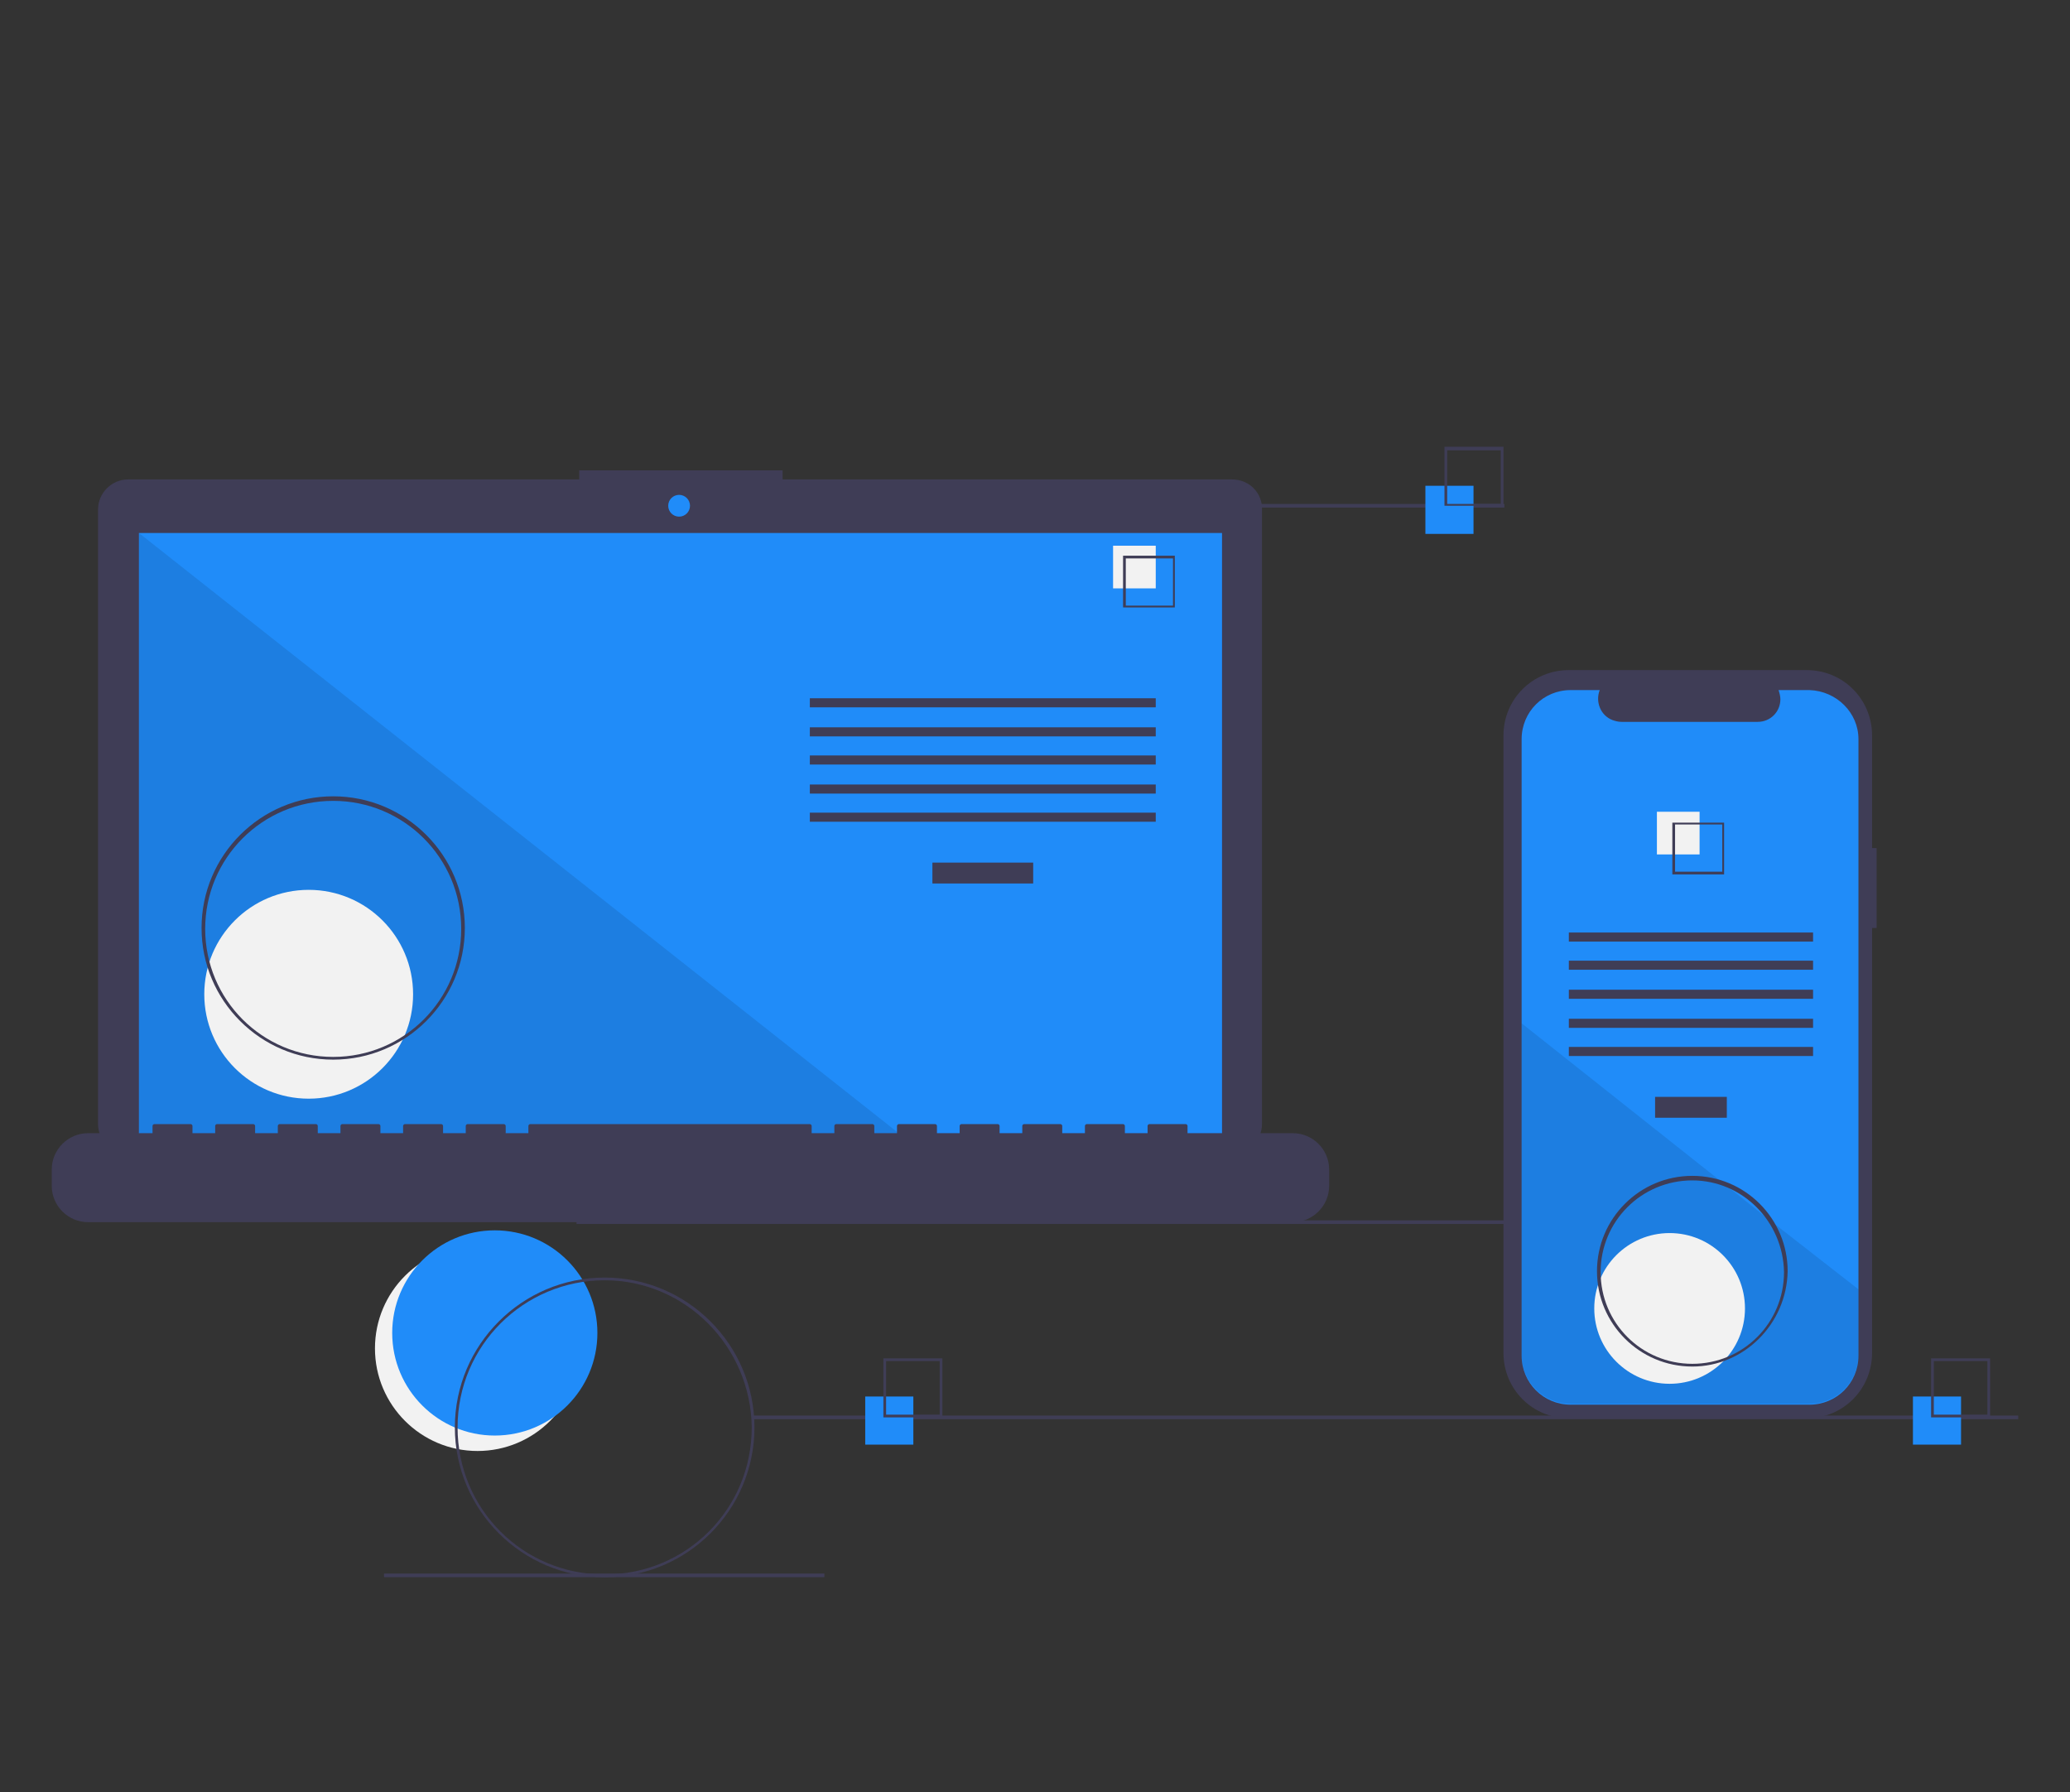 <?xml version="1.0" encoding="utf-8"?>
<!-- Generator: Adobe Illustrator 27.0.0, SVG Export Plug-In . SVG Version: 6.00 Build 0)  -->
<svg version="1.1" id="Layer_1" xmlns="http://www.w3.org/2000/svg" xmlns:xlink="http://www.w3.org/1999/xlink" x="0px" y="0px"
	 viewBox="0 0 228 197.4" style="enable-background:new 0 0 228 197.4;" xml:space="preserve">
<rect x="0" y="0" width="228" height="197.4" fill="#333333" stroke="none"/>
<style type="text/css">
	.st0{fill:#F2F2F2;}
	.st1{fill:#208CF9;}
	.st2{fill:#3F3D56;}
	.st3{opacity:0.1;enable-background:new    ;}
</style>
<circle class="st0" cx="52.6" cy="148.5" r="11.3"/>
<circle class="st1" cx="54.5" cy="146.8" r="11.3"/>
<rect x="63.5" y="134.4" class="st2" width="139.4" height="0.4"/>
<path class="st2" d="M135.7,52.8H86.2v-1H63.8v1H14.1c-1.8,0-3.3,1.5-3.3,3.3c0,0,0,0,0,0v67.7c0,1.8,1.5,3.3,3.3,3.3h121.6
	c1.8,0,3.3-1.5,3.3-3.3V56.2C139.1,54.3,137.6,52.8,135.7,52.8L135.7,52.8z"/>
<rect x="15.3" y="58.7" class="st1" width="119.3" height="67.3"/>
<circle class="st1" cx="74.8" cy="55.7" r="1.2"/>
<polygon class="st3" points="100.5,126 15.3,126 15.3,58.7 "/>
<circle class="st0" cx="34" cy="109.5" r="11.5"/>
<rect x="102.7" y="95" class="st2" width="11.1" height="2.3"/>
<rect x="89.2" y="76.9" class="st2" width="38.1" height="1"/>
<rect x="89.2" y="80.1" class="st2" width="38.1" height="1"/>
<rect x="89.2" y="83.2" class="st2" width="38.1" height="1"/>
<rect x="89.2" y="86.4" class="st2" width="38.1" height="1"/>
<rect x="89.2" y="89.5" class="st2" width="38.1" height="1"/>
<rect x="122.6" y="60.1" class="st0" width="4.7" height="4.7"/>
<path class="st2" d="M129.4,66.9h-5.7v-5.7h5.7V66.9z M124,66.7h5.2v-5.2H124V66.7z"/>
<path class="st2" d="M142.4,124.8h-11.6V124c0-0.1-0.1-0.2-0.2-0.2l0,0h-4c-0.1,0-0.2,0.1-0.2,0.2l0,0v0.8h-2.5V124
	c0-0.1-0.1-0.2-0.2-0.2h0h-4c-0.1,0-0.2,0.1-0.2,0.2l0,0v0.8h-2.5V124c0-0.1-0.1-0.2-0.2-0.2l0,0h-4c-0.1,0-0.2,0.1-0.2,0.2l0,0v0.8
	h-2.5V124c0-0.1-0.1-0.2-0.2-0.2l0,0h-4c-0.1,0-0.2,0.1-0.2,0.2l0,0v0.8h-2.5V124c0-0.1-0.1-0.2-0.2-0.2l0,0h-4
	c-0.1,0-0.2,0.1-0.2,0.2v0v0.8h-2.5V124c0-0.1-0.1-0.2-0.2-0.2l0,0h-4c-0.1,0-0.2,0.1-0.2,0.2l0,0v0.8h-2.5V124
	c0-0.1-0.1-0.2-0.2-0.2l0,0H58.4c-0.1,0-0.2,0.1-0.2,0.2l0,0v0.8h-2.5V124c0-0.1-0.1-0.2-0.2-0.2h0h-4c-0.1,0-0.2,0.1-0.2,0.2v0v0.8
	h-2.5V124c0-0.1-0.1-0.2-0.2-0.2h0h-4c-0.1,0-0.2,0.1-0.2,0.2c0,0,0,0,0,0v0.8h-2.5V124c0-0.1-0.1-0.2-0.2-0.2c0,0,0,0,0,0h-4
	c-0.1,0-0.2,0.1-0.2,0.2l0,0v0.8h-2.5V124c0-0.1-0.1-0.2-0.2-0.2c0,0,0,0,0,0h-4c-0.1,0-0.2,0.1-0.2,0.2c0,0,0,0,0,0v0.8h-2.5V124
	c0-0.1-0.1-0.2-0.2-0.2c0,0,0,0,0,0h-4c-0.1,0-0.2,0.1-0.2,0.2c0,0,0,0,0,0v0.8h-2.5V124c0-0.1-0.1-0.2-0.2-0.2c0,0,0,0,0,0h-4
	c-0.1,0-0.2,0.1-0.2,0.2v0v0.8H9.7c-2.2,0-4,1.8-4,4v1.8c0,2.2,1.8,4,4,4h132.7c2.2,0,4-1.8,4-4v-1.8
	C146.4,126.6,144.6,124.8,142.4,124.8z"/>
<path class="st2" d="M36.7,116.7c-8,0-14.5-6.5-14.5-14.5s6.5-14.5,14.5-14.5s14.5,6.5,14.5,14.5C51.2,110.2,44.7,116.7,36.7,116.7z
	 M36.7,88.2c-7.8,0-14.1,6.3-14.1,14.1s6.3,14.1,14.1,14.1s14.1-6.3,14.1-14.1C50.8,94.5,44.5,88.2,36.7,88.2z"/>
<rect x="117.2" y="55.5" class="st2" width="48.5" height="0.4"/>
<rect x="82.9" y="155.9" class="st2" width="139.4" height="0.4"/>
<rect x="42.3" y="173.3" class="st2" width="48.5" height="0.4"/>
<rect x="95.3" y="153.8" class="st1" width="5.3" height="5.3"/>
<path class="st2" d="M103.8,156.1h-6.5v-6.5h6.5V156.1z M97.6,155.8h5.9v-5.9h-5.9V155.8z"/>
<rect x="157" y="53.5" class="st1" width="5.3" height="5.3"/>
<path class="st2" d="M165.6,55.7h-6.5v-6.5h6.5V55.7z M159.4,55.5h5.9v-5.9h-5.9V55.5z"/>
<rect x="210.7" y="153.8" class="st1" width="5.3" height="5.3"/>
<path class="st2" d="M219.2,156.1h-6.5v-6.5h6.5V156.1z M213,155.8h5.9v-5.9H213V155.8z"/>
<path class="st2" d="M206.7,93.4h-0.5V81c0-4-3.2-7.2-7.2-7.2h0h-26.2c-4,0-7.2,3.2-7.2,7.2c0,0,0,0,0,0v68c0,4,3.2,7.2,7.2,7.2
	c0,0,0,0,0,0h26.2c4,0,7.2-3.2,7.2-7.2c0,0,0,0,0,0v-46.8h0.5L206.7,93.4z"/>
<path class="st1" d="M204.7,81.4v67.9c0,3-2.4,5.4-5.4,5.4H173c-3,0-5.4-2.4-5.4-5.4V81.4c0-3,2.4-5.4,5.4-5.4h3.2
	c-0.5,1.3,0.1,2.8,1.4,3.3c0.3,0.1,0.6,0.2,1,0.2h15c1.4,0,2.5-1.1,2.5-2.5c0-0.3-0.1-0.7-0.2-1h3.4
	C202.3,76.1,204.7,78.5,204.7,81.4z"/>
<rect x="182.3" y="120.8" class="st2" width="7.9" height="2.3"/>
<rect x="172.8" y="102.7" class="st2" width="26.9" height="1"/>
<rect x="172.8" y="105.8" class="st2" width="26.9" height="1"/>
<rect x="172.8" y="109" class="st2" width="26.9" height="1"/>
<rect x="172.8" y="112.2" class="st2" width="26.9" height="1"/>
<rect x="172.8" y="115.3" class="st2" width="26.9" height="1"/>
<rect x="182.5" y="89.4" class="st0" width="4.7" height="4.7"/>
<path class="st2" d="M184.2,90.6v5.7h5.7v-5.7H184.2z M189.7,96h-5.2v-5.2h5.2V96z"/>
<path class="st3" d="M204.7,142v7.2c0,3-2.4,5.4-5.4,5.4H173c-3,0-5.4-2.4-5.4-5.4v-36.5l22.2,17.6l0.4,0.3l4.1,3.3l0.4,0.3
	L204.7,142z"/>
<circle class="st0" cx="183.9" cy="144.1" r="8.3"/>
<path class="st2" d="M66.6,173.7c-9.1,0-16.5-7.4-16.5-16.5c0-9.1,7.4-16.5,16.5-16.5s16.5,7.4,16.5,16.5
	C83.1,166.3,75.7,173.7,66.6,173.7z M66.6,141c-8.9,0-16.2,7.2-16.2,16.2s7.2,16.2,16.2,16.2s16.2-7.2,16.2-16.2
	C82.7,148.3,75.5,141,66.6,141z"/>
<path class="st2" d="M186.4,150.5c-5.8,0-10.5-4.7-10.5-10.5s4.7-10.5,10.5-10.5s10.5,4.7,10.5,10.5
	C196.8,145.8,192.1,150.5,186.4,150.5z M186.4,130c-5.6,0-10.1,4.5-10.1,10.1s4.5,10.1,10.1,10.1s10.1-4.5,10.1-10.1l0,0
	C196.4,134.5,191.9,130,186.4,130z"/>
</svg>
